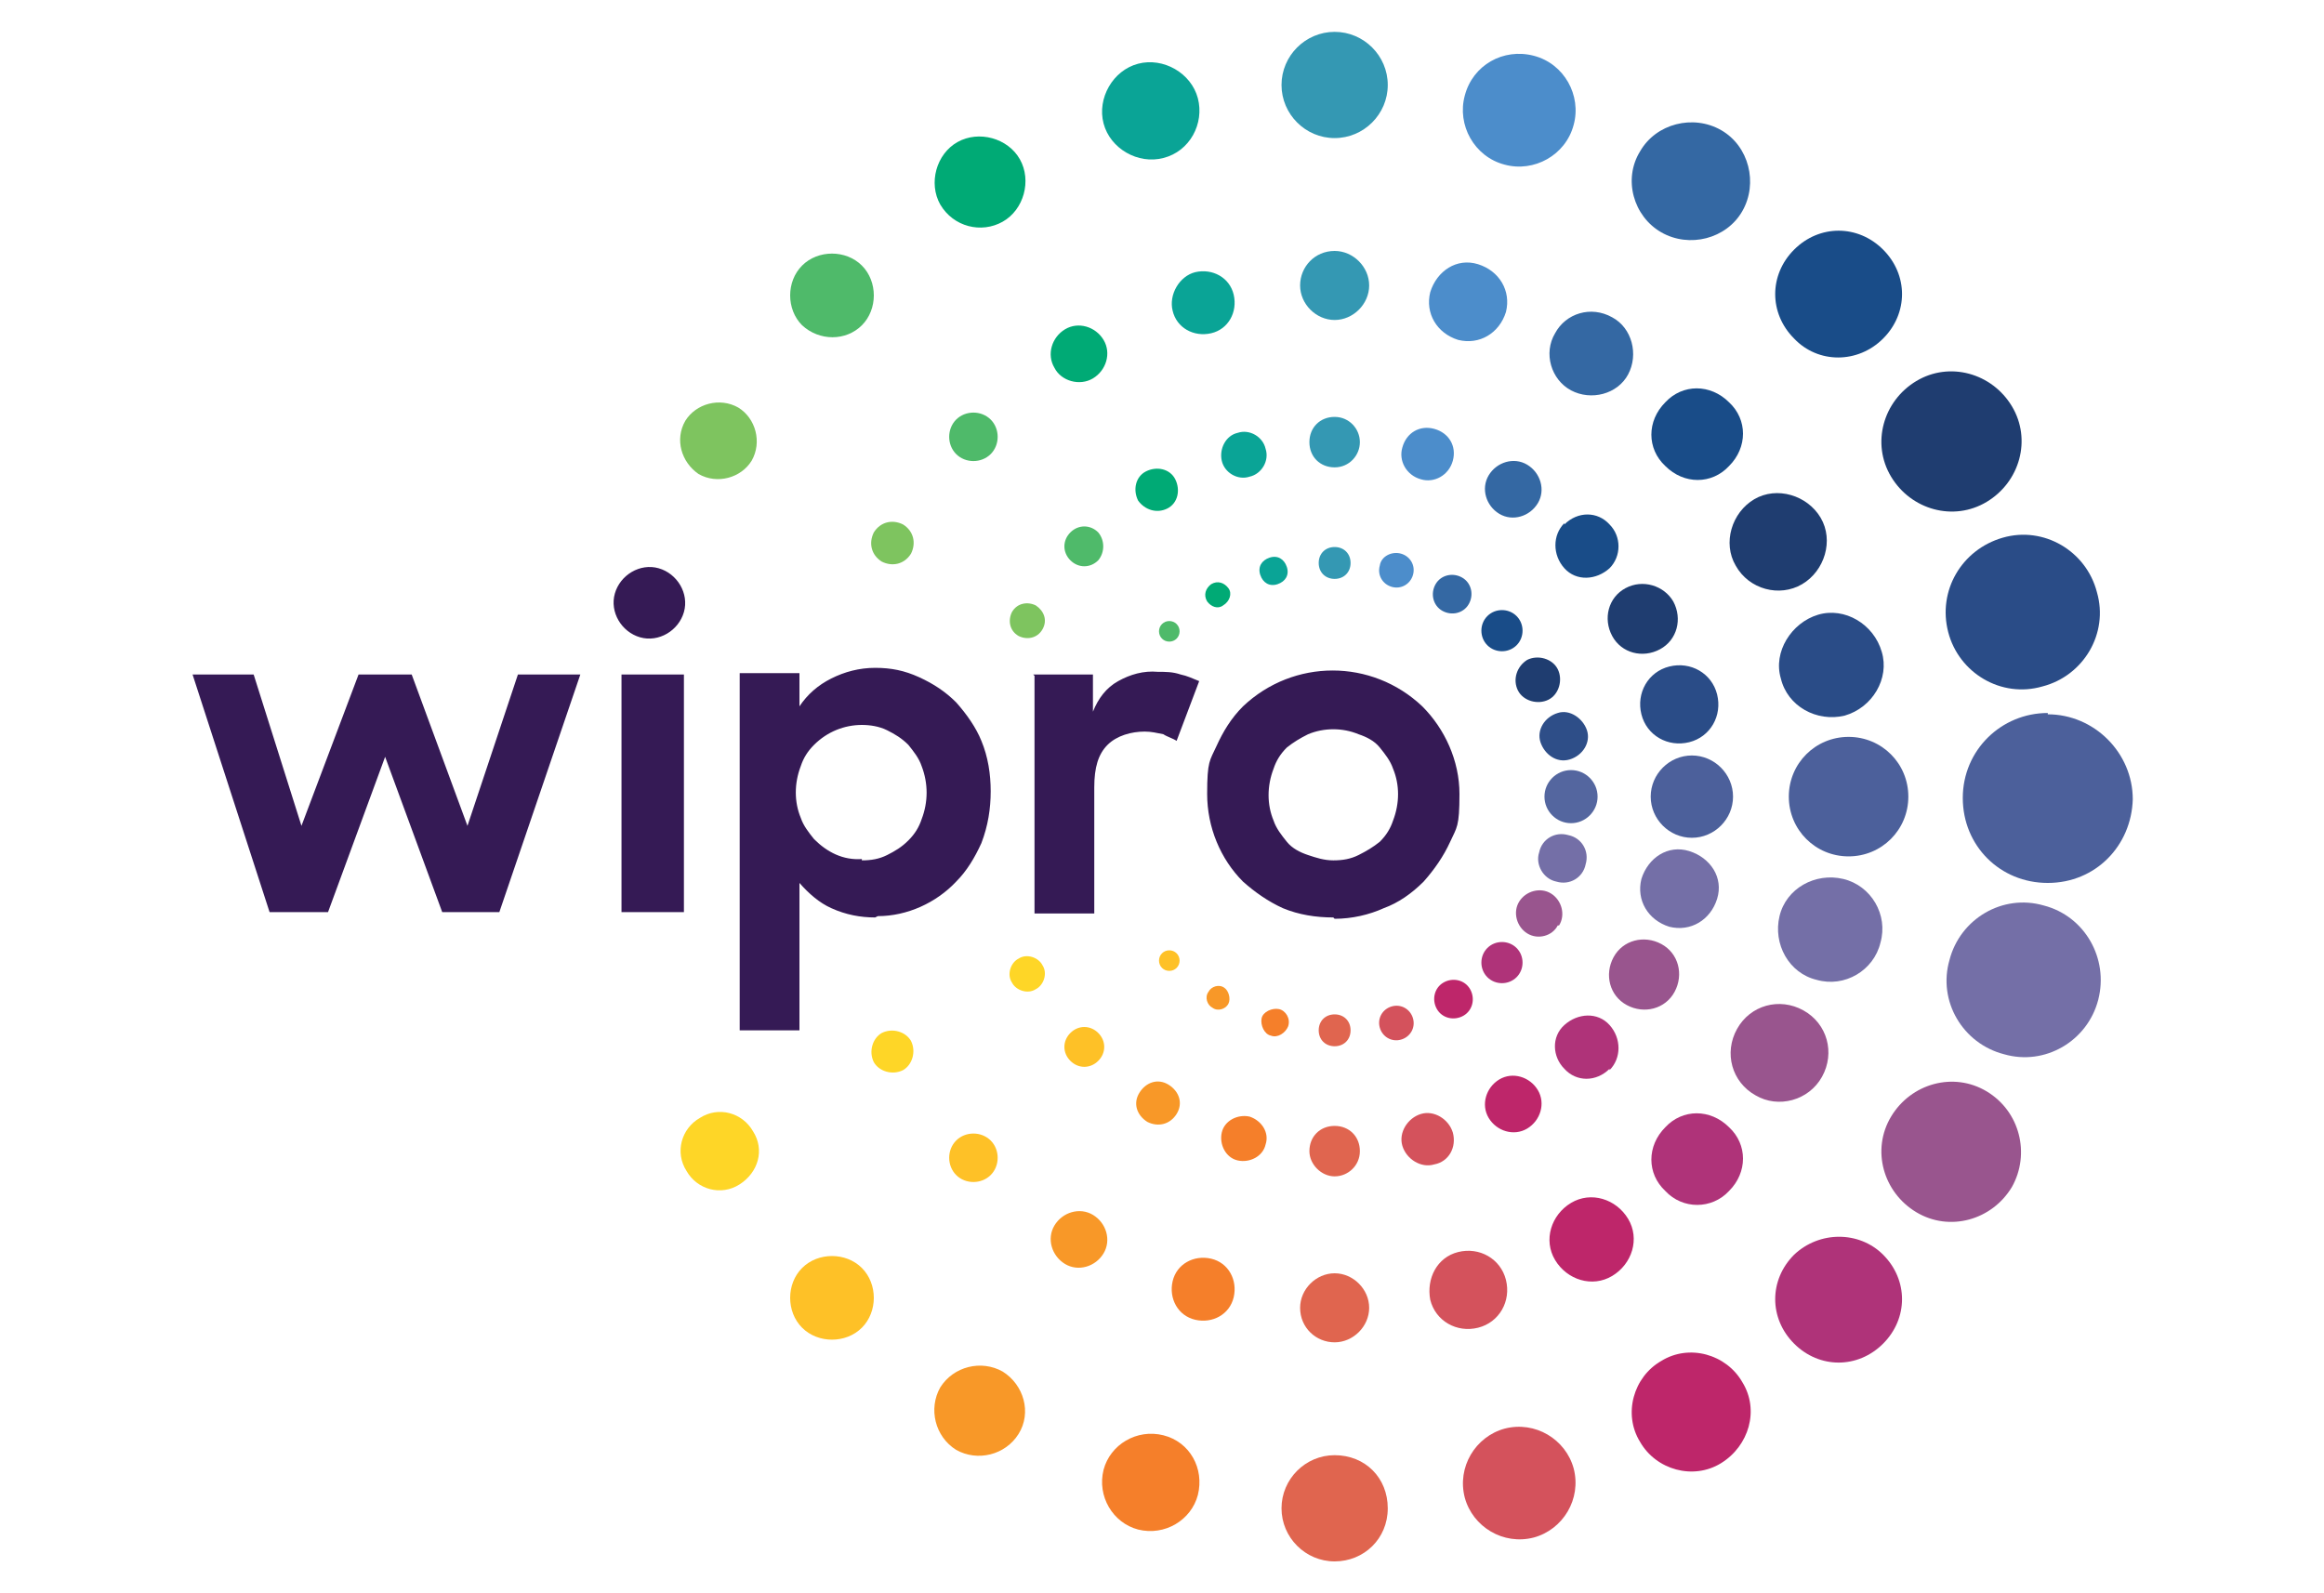 <svg xmlns="http://www.w3.org/2000/svg" id="Layer_1" viewBox="0 0 175 120"><defs><style>      .st0 {        fill: #3468a3;      }      .st1 {        fill: #4c8dcb;      }      .st2 {        fill: #fed627;      }      .st3 {        fill: #7ec45f;      }      .st4 {        fill: #2e4e88;      }      .st5 {        fill: #e0654f;      }      .st6 {        fill: #2a4c87;      }      .st7 {        fill: #f57f2a;      }      .st8 {        fill: #194c88;      }      .st9 {        fill: #351a55;      }      .st10 {        fill: #1f3d70;      }      .st11 {        fill: #4c609b;      }      .st12 {        fill: #af3379;      }      .st13 {        fill: #4fba6a;      }      .st14 {        fill: #746fa7;      }      .st15 {        fill: #99558e;      }      .st16 {        fill: #00aa75;      }      .st17 {        fill: #0aa496;      }      .st18 {        fill: #54669f;      }      .st19 {        fill: #f89828;      }      .st20 {        fill: #3498b3;      }      .st21 {        fill: #be266a;      }      .st22 {        fill: #fec127;      }      .st23 {        fill: #d4525c;      }    </style></defs><path id="path999" class="st6" d="M146.7,47.6c.8,3.1,4,5,7.1,4.1,3.1-.8,5-4,4.1-7.1-.8-3.1-4-5-7.1-4.1-3.1.9-4.9,4-4.1,7.1Z"></path><path id="path1001" class="st6" d="M138.9,53.9c2.1-.6,3.4-2.8,2.8-4.8-.6-2.1-2.8-3.4-4.8-2.8s-3.4,2.8-2.8,4.8c.5,2.1,2.7,3.3,4.8,2.8Z"></path><path id="path1003" class="st6" d="M127.2,55.9c1.6-.4,2.5-2,2.1-3.6s-2-2.5-3.6-2.1-2.5,2-2.1,3.6c.4,1.6,2,2.5,3.6,2.1Z"></path><path id="path1005" class="st4" d="M118.2,57.2c1-.3,1.6-1.3,1.3-2.2s-1.3-1.6-2.2-1.3c-1,.3-1.6,1.3-1.3,2.2s1.2,1.6,2.2,1.3Z"></path><path id="path1007" class="st10" d="M142.4,35.9c1.5,2.5,4.7,3.4,7.2,1.9,2.5-1.5,3.4-4.7,1.9-7.2s-4.7-3.4-7.2-1.9c-2.5,1.5-3.4,4.7-1.9,7.2Z"></path><path id="path1009" class="st10" d="M130.7,42.6c1,1.8,3.3,2.4,5,1.4s2.4-3.3,1.4-5-3.3-2.4-5-1.4c-1.7,1-2.4,3.3-1.4,5Z"></path><path id="path1011" class="st10" d="M122.4,44.3c-1.3.7-1.7,2.3-1,3.6s2.3,1.7,3.6,1,1.7-2.3,1-3.6c-.7-1.2-2.3-1.7-3.6-1Z"></path><path id="path1013" class="st10" d="M115,49.7c-.8.5-1.1,1.5-.7,2.3s1.5,1.1,2.3.7,1.1-1.5.7-2.3-1.5-1.1-2.3-.7Z"></path><path id="path1015" class="st8" d="M141.8,25.5c1.9-1.9,1.9-4.8,0-6.7s-4.8-1.9-6.7,0c-1.9,1.9-1.9,4.8,0,6.7,1.8,1.9,4.8,1.9,6.7,0Z"></path><path id="path1017" class="st8" d="M130.2,30.3c-1.4-1.4-3.5-1.4-4.8,0-1.4,1.4-1.4,3.5,0,4.8,1.4,1.4,3.5,1.4,4.8,0,1.4-1.4,1.4-3.5,0-4.8Z"></path><path id="path1019" class="st8" d="M117.8,39.4c-.9.9-.9,2.4,0,3.4s2.4.9,3.4,0c.9-.9.9-2.4,0-3.3-.9-1-2.4-1-3.4,0Z"></path><path id="path1021" class="st8" d="M112,48.6c.6.6,1.6.6,2.2,0,.6-.6.6-1.6,0-2.2s-1.6-.6-2.2,0-.6,1.6,0,2.2h0Z"></path><path id="path1023" class="st0" d="M125.1,17.5c2.1,1.2,4.9.5,6.1-1.6,1.2-2.1.5-4.9-1.6-6.1s-4.9-.5-6.1,1.6c-1.3,2.1-.5,4.9,1.6,6.1,0,0,0,0,0,0Z"></path><path id="path1025" class="st0" d="M117.1,25.1c-.9,1.5-.3,3.5,1.2,4.3s3.5.3,4.3-1.2.3-3.5-1.2-4.3c-1.6-.9-3.5-.3-4.3,1.2Z"></path><path id="path1027" class="st0" d="M115,35c-1-.6-2.3-.2-2.9.8s-.2,2.3.8,2.9,2.3.2,2.9-.8.2-2.3-.8-2.9Z"></path><path id="path1029" class="st0" d="M110.1,43.5c-.7-.4-1.6-.2-2,.5s-.2,1.6.5,2,1.6.2,2-.5.2-1.6-.5-2Z"></path><path id="path1031" class="st1" d="M113.3,12.4c2.2.6,4.6-.7,5.2-3,.6-2.2-.7-4.6-3-5.2s-4.6.7-5.2,3c-.6,2.2.7,4.6,3,5.2h0Z"></path><path id="path1033" class="st1" d="M109.8,25.6c1.6.4,3.1-.5,3.6-2.1.4-1.6-.5-3.1-2.1-3.6s-3.1.5-3.6,2.1c-.4,1.6.5,3.1,2.1,3.6Z"></path><path id="path1035" class="st1" d="M107,36.1c1,.3,2.1-.3,2.4-1.4s-.3-2.1-1.4-2.4-2.1.3-2.4,1.4c-.3,1,.3,2.1,1.4,2.4Z"></path><path id="path1037" class="st1" d="M103.9,42.6c-.2.7.2,1.4.9,1.6s1.4-.2,1.6-.9-.2-1.4-.9-1.6c-.7-.2-1.5.2-1.6.9Z"></path><path id="path1039" class="st20" d="M100.5,10.4c2.2,0,4-1.8,4-4s-1.8-4-4-4-4,1.8-4,4,1.8,4,4,4Z"></path><path id="path1041" class="st20" d="M100.5,18.9c-1.5,0-2.6,1.2-2.6,2.6s1.2,2.6,2.6,2.6,2.6-1.2,2.6-2.6-1.2-2.6-2.6-2.6Z"></path><path id="path1043" class="st20" d="M102.4,33.3c0-1-.8-1.9-1.9-1.9s-1.9.8-1.9,1.9.8,1.9,1.9,1.9,1.9-.9,1.9-1.9Z"></path><path id="path1045" class="st20" d="M100.5,41.2c-.7,0-1.2.5-1.2,1.2s.5,1.2,1.2,1.2,1.2-.5,1.2-1.2-.5-1.2-1.2-1.2Z"></path><path id="path1047" class="st17" d="M87.6,11.9c2-.5,3.1-2.6,2.6-4.5s-2.6-3.1-4.5-2.6-3.1,2.6-2.6,4.5c.5,1.9,2.6,3.1,4.5,2.6Z"></path><path id="path1049" class="st17" d="M88.3,23.4c.3,1.3,1.6,2,2.9,1.7s2-1.6,1.7-2.9-1.6-2-2.9-1.7c-1.2.3-2,1.7-1.7,2.9Z"></path><path id="path1051" class="st17" d="M92,34.7c.2.9,1.2,1.5,2.1,1.2.9-.2,1.5-1.2,1.2-2.1-.2-.9-1.2-1.5-2.1-1.2-.9.2-1.4,1.2-1.2,2.1h0Z"></path><path id="path1053" class="st17" d="M94.9,43.3c.2.6.7.9,1.3.7.6-.2.9-.7.7-1.3-.2-.6-.7-.9-1.3-.7s-.9.7-.7,1.3Z"></path><path id="path1055" class="st16" d="M75.5,16.7c1.6-.9,2.2-3.1,1.3-4.7s-3.1-2.2-4.7-1.3-2.2,3.1-1.3,4.7c1,1.7,3.1,2.2,4.7,1.3Z"></path><path id="path1057" class="st16" d="M82.3,28.5c1-.6,1.4-1.9.8-2.9s-1.9-1.4-2.9-.8-1.4,1.9-.8,2.9c.5,1,1.9,1.4,2.9.8Z"></path><path id="path1059" class="st16" d="M87.9,38.3c.8-.4,1-1.4.6-2.2s-1.4-1-2.2-.6-1,1.4-.6,2.2c.5.7,1.4,1,2.2.6Z"></path><path id="path1061" class="st16" d="M92.5,44.3c-.3-.4-.8-.6-1.3-.3-.4.3-.6.8-.3,1.3.3.4.8.6,1.2.3.5-.3.7-.9.4-1.3Z"></path><path id="path1063" class="st13" d="M64.9,24.5c1.2-1.2,1.2-3.3,0-4.5-1.2-1.2-3.3-1.2-4.5,0s-1.2,3.3,0,4.5c1.3,1.2,3.3,1.2,4.5,0Z"></path><path id="path1065" class="st13" d="M74.6,31.6c-.7-.7-1.9-.7-2.6,0-.7.7-.7,1.9,0,2.6.7.7,1.9.7,2.6,0s.7-1.9,0-2.6Z"></path><path id="path1067" class="st13" d="M82.7,40.1c-.6-.6-1.5-.6-2.1,0s-.6,1.5,0,2.1,1.5.6,2.1,0c.5-.6.5-1.5,0-2.1Z"></path><path id="path1069" class="st13" d="M88.6,47c-.3-.3-.8-.3-1.1,0-.3.3-.3.8,0,1.1s.8.3,1.1,0c.3-.3.3-.8,0-1.1Z"></path><path id="path1071" class="st3" d="M52.6,35.7c1.4.8,3.2.3,4-1,.8-1.4.3-3.2-1-4-1.4-.8-3.2-.3-4,1-.8,1.4-.3,3.1,1,4Z"></path><path id="path1073" class="st3" d="M68,39.5c-.8-.4-1.7-.2-2.2.6-.4.8-.2,1.7.6,2.2.8.4,1.7.2,2.2-.6.4-.8.2-1.7-.6-2.2Z"></path><path id="path1075" class="st3" d="M78,45.6c-.6-.3-1.4-.2-1.8.5-.3.6-.2,1.4.5,1.8.6.3,1.4.2,1.8-.5s.1-1.4-.5-1.8Z"></path><path id="path1077" class="st11" d="M154.2,53.7c-3.5,0-6.4,2.8-6.4,6.4s2.8,6.4,6.4,6.4,6.3-2.8,6.4-6.3c0-3.5-2.9-6.4-6.4-6.4h0Z"></path><path id="path1079" class="st11" d="M143.7,60c0-2.5-2-4.5-4.5-4.5s-4.5,2-4.5,4.5,2,4.5,4.5,4.5,4.5-2,4.5-4.5Z"></path><path id="path1081" class="st11" d="M127.4,56.9c-1.7,0-3.1,1.4-3.1,3.1s1.4,3.1,3.1,3.1,3.1-1.4,3.1-3.1-1.4-3.1-3.1-3.1Z"></path><path id="path1083" class="st18" d="M120.3,60c0-1.1-.9-2-2-2s-2,.9-2,2,.9,2,2,2,2-.9,2-2Z"></path><path id="path1085" class="st14" d="M153.9,68.2c-3.1-.9-6.3,1-7.1,4.1-.9,3.1,1,6.3,4.1,7.1,3.1.9,6.3-1,7.1-4.1h0c.8-3.1-1-6.3-4.1-7.1h0Z"></path><path id="path1087" class="st14" d="M136.8,73.8c2.1.6,4.3-.7,4.8-2.8.6-2.1-.7-4.3-2.8-4.8s-4.3.7-4.8,2.8.7,4.3,2.8,4.8Z"></path><path id="path1089" class="st14" d="M125.7,69.8c1.6.4,3.1-.5,3.6-2.1s-.5-3.1-2.1-3.6-3.1.5-3.6,2.1c-.4,1.6.5,3.1,2.1,3.6Z"></path><path id="path1091" class="st14" d="M117.2,66.4c1,.3,2-.3,2.2-1.3.3-1-.3-2-1.3-2.2-1-.3-2,.3-2.2,1.3-.3.9.3,2,1.3,2.2h0Z"></path><path id="path1093" class="st15" d="M149.6,82.2c-2.5-1.5-5.7-.6-7.2,1.9-1.5,2.5-.6,5.7,1.9,7.2,2.5,1.5,5.7.6,7.2-1.9,1.4-2.5.6-5.7-1.9-7.2Z"></path><path id="path1095" class="st15" d="M137.2,81.1c1-1.8.4-4-1.4-5-1.8-1-4-.4-5,1.4s-.4,4,1.4,5c1.7,1,4,.4,5-1.4Z"></path><path id="path1097" class="st15" d="M126.1,74.7c.7-1.3.3-2.9-1-3.6s-2.9-.3-3.6,1-.3,2.9,1,3.6c1.3.7,2.9.3,3.6-1Z"></path><path id="path1099" class="st15" d="M117.4,69.7c.5-.8.2-1.9-.6-2.4-.8-.5-1.9-.2-2.4.6s-.2,1.9.6,2.4h0c.8.5,1.9.2,2.3-.6Z"></path><path id="path1101" class="st12" d="M135.1,94.5c-1.9,1.9-1.9,4.8,0,6.7,1.9,1.9,4.8,1.9,6.7,0,1.9-1.9,1.9-4.8,0-6.7-1.8-1.8-4.8-1.8-6.7,0Z"></path><path id="path1103" class="st12" d="M130.2,89.7c1.4-1.4,1.4-3.5,0-4.8-1.4-1.4-3.5-1.4-4.8,0-1.4,1.4-1.4,3.5,0,4.8,1.3,1.4,3.5,1.4,4.8,0Z"></path><path id="path1105" class="st12" d="M121.2,80.6c.9-.9.9-2.4,0-3.4s-2.4-.9-3.4,0-.9,2.4,0,3.3c.9,1,2.4,1,3.4,0h0Z"></path><path id="path1107" class="st12" d="M112,73.6c.6.6,1.6.6,2.2,0,.6-.6.6-1.6,0-2.2s-1.6-.6-2.2,0-.6,1.6,0,2.2h0Z"></path><path id="path1109" class="st21" d="M125.1,102.5c-2.1,1.2-2.9,4-1.6,6.1,1.2,2.1,4,2.9,6.1,1.6s2.9-4,1.6-6.1c-1.2-2.1-4-2.9-6.1-1.6Z"></path><path id="path1111" class="st21" d="M122.6,91.8c-.9-1.5-2.8-2.1-4.3-1.2-1.5.9-2.1,2.8-1.2,4.3.9,1.5,2.8,2.1,4.3,1.2,1.5-.9,2.1-2.8,1.2-4.3Z"></path><path id="path1113" class="st21" d="M115,85c1-.6,1.4-1.9.8-2.9s-1.9-1.4-2.9-.8-1.4,1.9-.8,2.9,1.9,1.4,2.9.8Z"></path><path id="path1115" class="st21" d="M108.7,74c-.7.4-.9,1.3-.5,2s1.3.9,2,.5.9-1.3.5-2-1.3-.9-2-.5Z"></path><path id="path1117" class="st23" d="M113.3,107.6c-2.2.6-3.6,2.9-3,5.2.6,2.2,2.9,3.6,5.2,3,2.2-.6,3.6-2.9,3-5.2-.6-2.2-2.9-3.6-5.2-3h0Z"></path><path id="path1119" class="st23" d="M111.3,100c1.6-.4,2.5-2,2.1-3.6s-2-2.5-3.6-2.1-2.4,2-2.1,3.6c.4,1.6,2,2.5,3.6,2.1h0Z"></path><path id="path1121" class="st23" d="M109.4,85.3c-.3-1-1.4-1.7-2.4-1.4s-1.7,1.4-1.4,2.4,1.4,1.7,2.4,1.4c1.1-.2,1.7-1.3,1.4-2.4h0Z"></path><path id="path1123" class="st23" d="M106.4,76.7c-.2-.7-.9-1.1-1.6-.9s-1.1.9-.9,1.6.9,1.1,1.6.9c.7-.2,1.1-.9.9-1.6Z"></path><path id="path1125" class="st5" d="M100.5,109.6c-2.2,0-4,1.8-4,4s1.8,4,4,4,4-1.7,4-4-1.7-4-4-4Z"></path><path id="path1127" class="st5" d="M97.9,98.5c0,1.5,1.2,2.6,2.6,2.6s2.6-1.2,2.6-2.6-1.2-2.6-2.6-2.6-2.6,1.2-2.6,2.6Z"></path><path id="path1129" class="st5" d="M100.5,88.6c1,0,1.9-.8,1.9-1.9s-.8-1.9-1.9-1.9-1.9.8-1.9,1.9c0,1,.9,1.9,1.9,1.9h0Z"></path><path id="path1131" class="st5" d="M100.5,76.4c-.7,0-1.2.5-1.2,1.2s.5,1.2,1.2,1.2,1.2-.5,1.2-1.2-.5-1.2-1.2-1.2Z"></path><path id="path1133" class="st7" d="M87.6,108.1c-2-.5-4,.7-4.5,2.6-.5,2,.7,4,2.6,4.5,2,.5,4-.7,4.5-2.6.5-2-.6-4-2.6-4.5Z"></path><path id="path1135" class="st7" d="M91.2,94.8c-1.3-.3-2.6.4-2.9,1.7-.3,1.3.4,2.6,1.7,2.9,1.3.3,2.6-.4,2.9-1.7s-.4-2.6-1.7-2.9Z"></path><path id="path1137" class="st7" d="M94.1,84.1c-.9-.2-1.9.3-2.1,1.2-.2.9.3,1.9,1.2,2.1.9.2,1.9-.3,2.1-1.2.3-.9-.3-1.8-1.2-2.1Z"></path><path id="path1139" class="st7" d="M97,77.3c.2-.6-.2-1.2-.7-1.3s-1.2.2-1.3.7.2,1.2.7,1.3c.5.2,1.1-.2,1.3-.7Z"></path><path id="path1141" class="st19" d="M75.5,103.3c-1.6-.9-3.7-.4-4.7,1.2-.9,1.6-.4,3.7,1.2,4.7,1.6.9,3.7.4,4.7-1.2,1-1.6.4-3.7-1.2-4.7Z"></path><path id="path1143" class="st19" d="M82.3,91.5c-1-.6-2.3-.2-2.9.8-.6,1-.2,2.3.8,2.9s2.3.2,2.9-.8.2-2.3-.8-2.9Z"></path><path id="path1145" class="st19" d="M86.4,84.5c.8.4,1.7.2,2.2-.6s.2-1.7-.6-2.2-1.7-.2-2.2.6-.2,1.7.6,2.2Z"></path><path id="path1147" class="st19" d="M92.2,74.4c-.4-.3-1-.1-1.2.3-.3.4-.1,1,.3,1.2.4.3,1,.1,1.2-.3.2-.4,0-1-.3-1.2h0Z"></path><path id="path1149" class="st22" d="M60.4,95.5c-1.2,1.2-1.2,3.3,0,4.5s3.3,1.2,4.5,0,1.2-3.3,0-4.5-3.3-1.2-4.5,0Z"></path><path id="path1151" class="st22" d="M72,85.9c-.7.7-.7,1.9,0,2.6.7.7,1.9.7,2.6,0s.7-1.9,0-2.6c-.7-.7-1.9-.7-2.6,0Z"></path><path id="path1153" class="st22" d="M80.6,77.8c-.6.6-.6,1.5,0,2.1s1.5.6,2.1,0,.6-1.5,0-2.1-1.5-.6-2.1,0Z"></path><path id="path1155" class="st22" d="M88.6,71.8c-.3-.3-.8-.3-1.1,0-.3.3-.3.8,0,1.1s.8.3,1.1,0c.3-.3.3-.8,0-1.1h0Z"></path><path id="path1157" class="st2" d="M52.7,84.2c-1.4.8-1.9,2.6-1,4,.8,1.4,2.6,1.9,4,1s1.9-2.6,1-4c-.8-1.4-2.6-1.9-4-1Z"></path><path id="path1159" class="st2" d="M66.4,77.8c-.7.4-1,1.4-.6,2.2.4.7,1.4,1,2.2.6.7-.4,1-1.4.6-2.2-.4-.7-1.4-1-2.2-.6Z"></path><path id="path1161" class="st2" d="M76.7,72.2c-.6.3-.9,1.2-.5,1.8.3.6,1.2.9,1.8.5.6-.3.9-1.2.5-1.8-.3-.6-1.2-.9-1.8-.5Z"></path><path id="path1163" class="st9" d="M46.8,50.8h4.7v17.9h-4.7v-17.9ZM49.6,42.8c-1.4-.4-2.9.5-3.3,1.9-.4,1.4.5,2.9,1.9,3.3s2.9-.5,3.3-1.9c.4-1.4-.5-2.9-1.9-3.3ZM65.9,69.1c-1.1,0-2.2-.2-3.3-.7-.9-.4-1.7-1.1-2.4-1.9v11.1h-4.5v-26.9h4.5v2.5c.6-.9,1.4-1.6,2.4-2.1,1-.5,2.1-.8,3.3-.8s2.2.2,3.3.7,2,1.1,2.8,1.9c.8.9,1.5,1.9,1.9,2.9.5,1.2.7,2.5.7,3.8,0,1.3-.2,2.6-.7,3.9-.5,1.1-1.1,2.1-1.9,2.9-1.5,1.6-3.7,2.6-5.9,2.6ZM64.9,64.8c.7,0,1.3-.1,1.9-.4.6-.3,1.1-.6,1.6-1.1s.8-1,1-1.6c.5-1.3.5-2.7,0-4-.2-.6-.6-1.1-1-1.6-.5-.5-1-.8-1.6-1.1-.6-.3-1.3-.4-1.9-.4-1.3,0-2.6.5-3.6,1.5-.5.5-.8,1-1,1.6-.5,1.3-.5,2.7,0,3.9.2.6.6,1.1,1,1.6,1,1,2.2,1.6,3.6,1.5ZM77.8,50.8h4.5v2.8c.4-1,1-1.8,1.9-2.3.9-.5,1.9-.8,3-.7.6,0,1.1,0,1.7.2.5.1.9.3,1.4.5l-1.7,4.5c-.3-.2-.7-.3-1-.5-.5-.1-.9-.2-1.4-.2-1,0-2.1.3-2.8,1-.7.7-1,1.7-1,3.2v9.5h-4.5v-17.9ZM100.4,69.1c-1.3,0-2.6-.2-3.8-.7-1.1-.5-2.1-1.2-3-2-1.7-1.7-2.7-4.1-2.7-6.6s.2-2.5.7-3.6c.5-1.1,1.1-2.1,2-3,3.8-3.6,9.7-3.6,13.5,0,1.7,1.7,2.8,4.1,2.8,6.6s-.2,2.5-.7,3.6c-.5,1.1-1.2,2.1-2,3-.9.9-1.9,1.6-3,2-1.1.5-2.4.8-3.7.8h0ZM100.4,64.8c.7,0,1.3-.1,1.9-.4.6-.3,1.1-.6,1.6-1,.5-.5.8-1,1-1.6.5-1.3.5-2.7,0-3.9-.2-.6-.6-1.1-1-1.6s-1-.8-1.6-1c-1.2-.5-2.6-.5-3.8,0-.6.3-1.1.6-1.6,1-.5.5-.8,1-1,1.6-.5,1.3-.5,2.7,0,3.9.2.6.6,1.1,1,1.6s1,.8,1.6,1,1.2.4,1.9.4ZM14.4,50.8h4.7l3.6,11.4,4.3-11.4h4l4.2,11.4,3.8-11.4h4.7l-6.1,17.9h-4.3l-4.3-11.7-4.3,11.7h-4.4l-5.8-17.9Z"></path></svg>